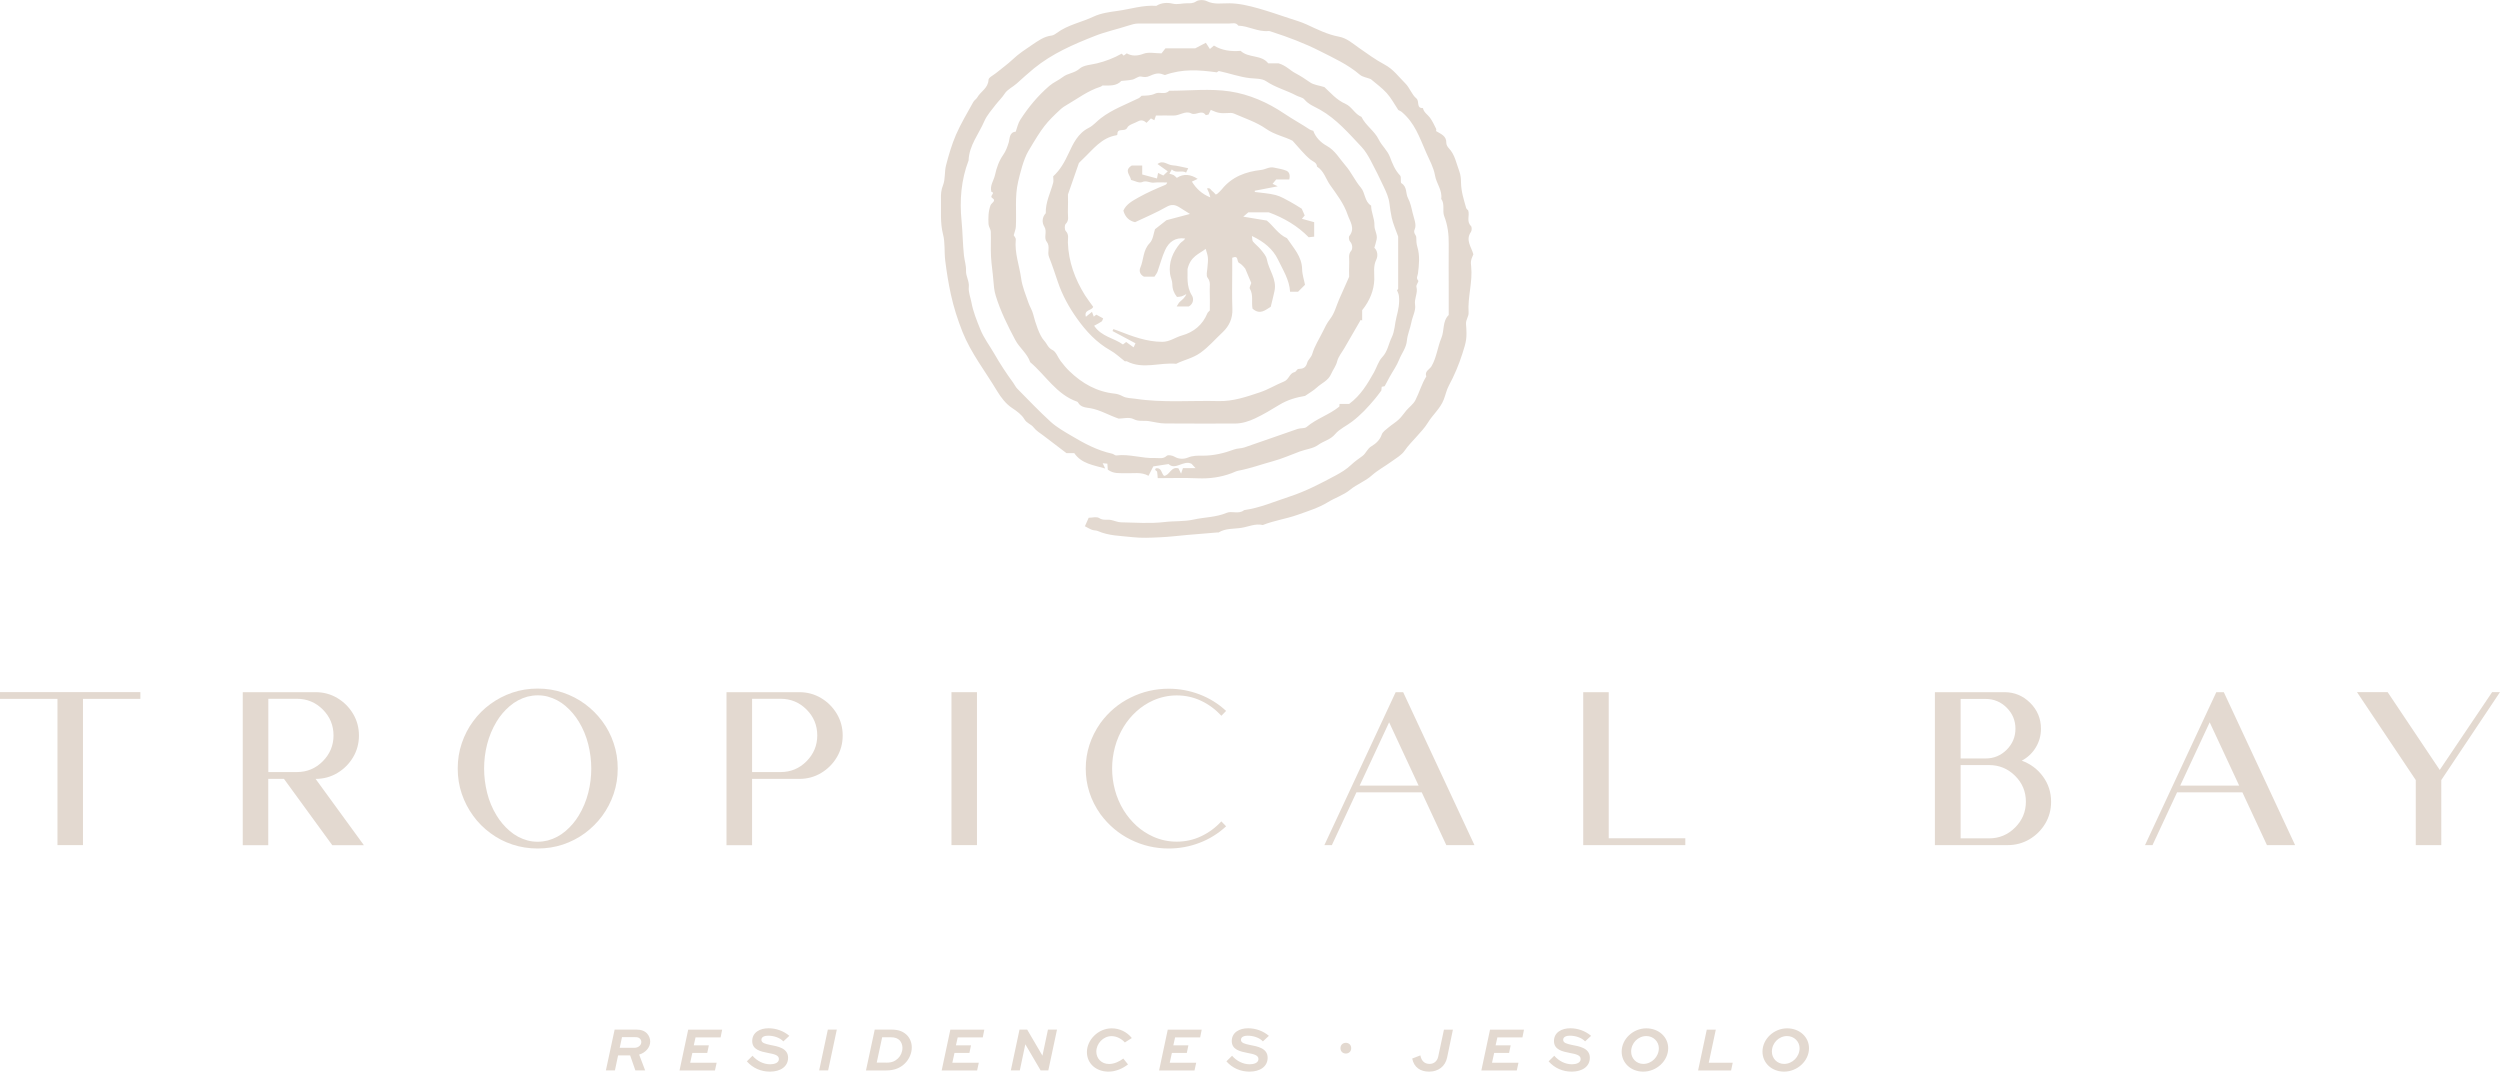 <svg xmlns="http://www.w3.org/2000/svg" id="Livello_2" data-name="Livello 2" viewBox="0 0 340.16 145.81"><defs><style>      .cls-1 {        fill: #e3d9d0;        stroke-width: 0px;      }    </style></defs><g id="Livello_2-2" data-name="Livello 2"><g><g><path class="cls-1" d="M19.1,94.17v.92h-7.81v19.9h-3.47v-19.9H0v-.92h19.1Z"></path><path class="cls-1" d="M33.03,114.99v-20.81h9.91c1.08,0,2.07.27,2.96.8.89.53,1.6,1.24,2.14,2.14.53.89.8,1.88.8,2.96s-.27,2.07-.8,2.96c-.53.89-1.24,1.6-2.14,2.14-.89.53-1.88.8-2.96.8l6.57,9.02h-4.3l-6.57-9.02h-2.14v9.02h-3.47ZM36.51,105.05h3.89c1.37,0,2.55-.49,3.52-1.47.97-.98,1.46-2.15,1.46-3.52s-.49-2.55-1.46-3.52c-.97-.97-2.15-1.46-3.52-1.46h-3.89v9.96Z"></path><path class="cls-1" d="M73.16,93.69c1.2,0,2.35.18,3.44.55,1.09.37,2.09.88,2.99,1.55.91.66,1.69,1.45,2.36,2.35s1.19,1.9,1.55,2.99c.37,1.09.55,2.23.55,3.44s-.18,2.35-.55,3.44c-.37,1.09-.89,2.09-1.55,2.99-.67.91-1.46,1.69-2.36,2.36-.91.67-1.9,1.18-2.99,1.55-1.09.36-2.23.54-3.44.54s-2.35-.18-3.44-.54c-1.09-.36-2.09-.88-2.99-1.55-.91-.67-1.69-1.45-2.35-2.36-.66-.91-1.18-1.9-1.55-2.99-.37-1.09-.55-2.23-.55-3.44s.18-2.35.55-3.44c.37-1.09.88-2.09,1.55-2.99.66-.91,1.45-1.69,2.35-2.35.91-.66,1.9-1.18,2.99-1.55,1.09-.37,2.23-.55,3.44-.55ZM73.16,94.61c-.46,0-.91.06-1.37.17-.91.25-1.72.68-2.43,1.29s-1.31,1.31-1.79,2.11c-.58.96-1.01,1.99-1.29,3.09-.28,1.1-.41,2.2-.41,3.3s.14,2.21.41,3.3.7,2.13,1.29,3.09c.48.79,1.08,1.5,1.79,2.11s1.52,1.04,2.43,1.29c.46.12.91.17,1.37.17s.92-.06,1.37-.17c.91-.25,1.72-.68,2.43-1.29s1.31-1.31,1.79-2.11c.58-.96,1.01-1.99,1.29-3.09s.41-2.2.41-3.3-.14-2.21-.41-3.3c-.28-1.1-.7-2.13-1.29-3.09-.48-.79-1.08-1.5-1.79-2.11s-1.52-1.04-2.43-1.29c-.45-.12-.9-.17-1.37-.17Z"></path><path class="cls-1" d="M98.85,114.99v-20.81h9.91c1.08,0,2.07.27,2.96.8.89.53,1.6,1.24,2.14,2.14.53.89.8,1.88.8,2.96s-.27,2.07-.8,2.96c-.53.89-1.24,1.6-2.14,2.14-.89.53-1.88.8-2.96.8h-6.43v9.02h-3.47ZM102.33,105.05h3.89c1.37,0,2.55-.49,3.52-1.47.97-.98,1.46-2.15,1.46-3.52s-.49-2.55-1.46-3.52c-.97-.97-2.15-1.46-3.52-1.46h-3.89v9.96Z"></path><path class="cls-1" d="M129.46,114.99v-20.81h3.47v20.81h-3.47Z"></path><path class="cls-1" d="M166.18,97.38c-.8-.86-1.72-1.54-2.76-2.03-1.04-.49-2.14-.73-3.31-.73-1.1,0-2.17.23-3.2.68-.84.38-1.6.87-2.28,1.49-.68.62-1.26,1.31-1.74,2.1-.52.86-.92,1.77-1.18,2.74s-.39,1.94-.39,2.94.13,1.98.39,2.94c.26.96.65,1.88,1.18,2.74.48.78,1.07,1.48,1.74,2.1.68.62,1.44,1.11,2.28,1.49,1.03.46,2.09.68,3.2.68,1.17,0,2.28-.24,3.31-.73,1.04-.49,1.96-1.16,2.76-2.03l.65.67c-1.07.99-2.28,1.74-3.62,2.25-1.34.51-2.74.77-4.19.77-1.83,0-3.56-.4-5.19-1.21-1.63-.81-2.99-1.96-4.1-3.46-1.34-1.9-2-3.97-2-6.2s.67-4.3,2-6.2c1.1-1.5,2.47-2.66,4.1-3.46,1.63-.81,3.36-1.21,5.19-1.21,1.45,0,2.85.26,4.19.77,1.34.51,2.55,1.26,3.62,2.25l-.65.67Z"></path><path class="cls-1" d="M184.56,107.81l-3.34,7.18h-1.02l9.7-20.81h1.02l9.7,20.81h-3.83l-3.34-7.18h-8.89ZM189.01,98.28l-4.01,8.61h8.02l-4.01-8.61Z"></path><path class="cls-1" d="M218.9,114.06h10.41v.93h-13.89v-20.81h3.47v19.89Z"></path><path class="cls-1" d="M275.09,103.5c1.18.43,2.14,1.14,2.88,2.15.74,1.01,1.11,2.15,1.11,3.44,0,1.08-.26,2.07-.79,2.96-.53.89-1.24,1.6-2.14,2.14-.9.53-1.89.8-2.97.8h-9.91v-20.81h9.46c1.37,0,2.53.49,3.51,1.46.97.97,1.46,2.14,1.46,3.51,0,.94-.24,1.79-.71,2.56-.47.77-1.11,1.37-1.9,1.79ZM266.77,95.09v8.11h3.41c1.11,0,2.07-.4,2.86-1.19s1.19-1.75,1.19-2.86-.4-2.07-1.19-2.86c-.79-.79-1.75-1.19-2.86-1.19h-3.41ZM266.77,104.11v9.96h3.88c1.37,0,2.55-.49,3.53-1.47s1.47-2.15,1.47-3.52-.49-2.55-1.47-3.52c-.98-.97-2.15-1.46-3.53-1.46h-3.88Z"></path><path class="cls-1" d="M296.22,107.81l-3.34,7.18h-1.02l9.7-20.81h1.02l9.7,20.81h-3.83l-3.34-7.18h-8.89ZM300.66,98.28l-4.01,8.61h8.02l-4.01-8.61Z"></path><path class="cls-1" d="M328.7,114.99v-8.85l-8-11.97h4.17l7.09,10.59,7.13-10.59h1.07l-7.99,11.97v8.85h-3.47Z"></path></g><path class="cls-1" d="M147.61,71.62c.21-.47.35-.8.52-1.17.47,0,1.09-.19,1.43.04.55.37,1.08.15,1.6.26.46.09.92.31,1.38.32,1.97.04,3.97.19,5.92-.04,1.31-.16,2.66-.05,3.92-.33,1.5-.34,3.06-.3,4.52-.92.71-.31,1.65.24,2.38-.37,2.15-.3,4.13-1.17,6.18-1.84,2.2-.72,4.23-1.78,6.26-2.87.76-.41,1.48-.84,2.11-1.44.47-.44,1-.82,1.53-1.2.51-.36.66-1,1.26-1.35.56-.33,1.14-.83,1.39-1.59.13-.38.58-.67.92-.96.45-.38.97-.69,1.4-1.09.39-.36.68-.82,1.03-1.23.4-.46.93-.84,1.21-1.36.55-1.06.86-2.24,1.5-3.26-.27-.71.45-.95.71-1.39.7-1.21.82-2.6,1.34-3.84.43-1.02.12-2.27,1-3.13v-3.38c0-2.08-.02-4.17,0-6.25.02-1.31-.13-2.57-.61-3.81-.29-.74.12-1.64-.41-2.36.18-1.18-.67-2.1-.85-3.21-.18-1.05-.74-2.05-1.18-3.05-.99-2.27-1.57-4.04-3.32-5.55-.15-.13-.35-.2-.49-.28-.52-.78-.96-1.62-1.57-2.3-.66-.73-1.49-1.32-2.18-1.91-.54-.21-1.12-.28-1.49-.6-1.63-1.4-3.57-2.27-5.44-3.22-2.09-1.06-4.29-1.89-6.53-2.61-.15-.05-.31-.12-.46-.11-1.44.14-2.7-.69-4.1-.73-.32-.48-.81-.29-1.23-.29-4.12-.01-8.24,0-12.36,0-.48,0-.92.14-1.4.29-1.49.49-3.03.81-4.5,1.39-2.95,1.16-5.83,2.4-8.33,4.44-.81.66-1.57,1.37-2.35,2.06-.53.47-1.25.79-1.61,1.35-.36.56-.83,1-1.23,1.51-.55.72-1.18,1.42-1.54,2.23-.76,1.77-2.08,3.32-2.15,5.36-1.02,2.65-1.23,5.43-.96,8.19.16,1.59.16,3.18.33,4.76.08.68.31,1.36.28,2.06-.03.77.47,1.41.38,2.23-.07.66.22,1.37.35,2.04.23,1.27.73,2.5,1.22,3.71.47,1.17,1.25,2.19,1.88,3.28.79,1.38,1.66,2.71,2.6,3.99.19.26.32.57.54.79,1.5,1.52,2.98,3.08,4.56,4.52.82.74,1.81,1.3,2.77,1.87,1.76,1.05,3.55,2.02,5.58,2.46.2.04.39.26.57.24,1.79-.23,3.51.43,5.28.35.53-.02,1.08.17,1.58-.3.18-.17.79-.05,1.08.13.6.36,1.31.31,1.77.12.71-.3,1.39-.28,2.08-.27,1.47,0,2.88-.34,4.23-.84.48-.18.94-.12,1.4-.28,2.41-.85,4.84-1.66,7.25-2.52.4-.14.95-.03,1.23-.27,1.34-1.14,3.06-1.65,4.42-2.75.06-.05.03-.21.05-.38h1.31c1.6-1.19,2.5-2.74,3.38-4.3.38-.68.6-1.51,1.12-2.06.75-.79.85-1.8,1.29-2.69.43-.88.41-1.85.65-2.77.25-.95.45-1.91.33-2.9-.03-.25-.16-.49-.26-.77.02-.02.15-.1.16-.18.01-2.41,0-4.81,0-7.11-.32-.9-.69-1.72-.88-2.57-.14-.62-.22-1.28-.3-1.89-.1-.84-.42-1.53-.75-2.24-.58-1.23-1.17-2.45-1.81-3.64-.35-.65-.74-1.32-1.24-1.85-1.74-1.84-3.39-3.78-5.64-5.06-.74-.42-1.56-.7-2.14-1.4-.24-.29-.75-.34-1.11-.54-1.34-.71-2.83-1.08-4.11-1.95-.57-.38-1.44-.33-2.19-.41-1.43-.16-2.77-.66-4.24-.97-.09.06-.26.17-.27.18-2.43-.33-4.67-.5-7.06.37-.71-.26-1.03-.35-2.04.11-.48.22-.78.18-1.23.09-.34-.06-.75.33-1.15.42-.48.11-.98.12-1.51.18-.68.74-1.64.62-2.56.62-.09.06-.17.14-.27.17-1.73.54-3.16,1.65-4.7,2.54-.23.13-.46.28-.66.46-2.08,1.92-2.52,2.48-4.46,5.76-.67,1.13-1.13,3.07-1.39,4.16-.48,2.04-.2,4.08-.31,6.12-.02.36-.17.71-.29,1.17.06.12.3.36.28.58-.18,1.83.49,3.53.73,5.29.15,1.12.62,2.21.99,3.3.18.54.52,1.04.65,1.59.29,1.14.85,2.9,1.5,3.59.38.4.5.97,1.12,1.26.5.23.73,1.01,1.12,1.51.37.48.75.95,1.19,1.37,1.73,1.67,3.73,2.81,6.18,3.06.36.04.72.17,1.04.34.55.3,1.14.26,1.72.35,3.78.58,7.58.22,11.37.32,1.96.05,3.77-.58,5.6-1.19,1.15-.38,2.18-1.03,3.28-1.47.71-.28.73-1.14,1.47-1.29.18-.04.32-.42.49-.42.61-.02,1.01-.14,1.2-.84.11-.43.55-.7.7-1.23.3-1.04.92-1.98,1.4-2.96.3-.62.59-1.22,1.03-1.79.59-.76.84-1.78,1.23-2.68.42-.95.85-1.9,1.35-3.04,0-.51-.03-1.25.01-1.97.03-.53-.17-1.07.28-1.59.17-.2.22-.83-.17-1.24-.15-.15-.21-.61-.09-.76.83-1.05.07-1.97-.23-2.87-.5-1.51-1.49-2.78-2.4-4.07-.58-.83-.83-1.91-1.77-2.49-.04-.58-.54-.67-.91-.97-.84-.69-1.52-1.57-2.42-2.55-1.02-.55-2.42-.79-3.63-1.64-1.3-.91-2.89-1.42-4.37-2.07-.24-.1-.55-.08-.82-.06-1,.06-1.36,0-2.31-.43-.11.24-.26.55-.3.63-.31.07-.38.1-.38.08-.56-.82-1.31.12-2-.24-.77-.4-1.56.32-2.38.3-.79-.02-1.58,0-2.4,0-.07.19-.14.39-.22.64-.16-.09-.31-.17-.46-.25-.2.2-.4.4-.6.6-.34-.31-.71-.45-1.16-.2-.5.28-1.26.44-1.46.86-.31.65-1.39-.06-1.34.91,0,.04-.07.11-.11.12-2.06.32-3.21,1.94-4.58,3.23-.21.19-.4.4-.55.55-.47,1.34-.91,2.62-1.49,4.28,0,.52.03,1.48-.01,2.43-.02.53.2,1.09-.3,1.58-.17.16-.16.78.01.96.48.5.27,1.05.29,1.58.09,2.61.96,4.96,2.32,7.15.34.54.74,1.05,1.12,1.58-.18.56-1.28.35-.99,1.36.29-.23.55-.44.83-.67.08.2.15.4.24.65.12-.1.23-.18.35-.27.29.16.59.33.93.51-.08.16-.11.35-.22.43-.29.2-.61.35-1.01.57,1.02,1.51,2.7,1.66,3.92,2.55.17-.13.3-.23.44-.34.31.22.63.46,1.01.73.11-.23.18-.37.26-.55-1.06-.57-2.1-1.12-3.13-1.67.04-.09.08-.18.12-.26.22.08.43.15.65.23,1.93.75,3.85,1.49,5.99,1.5,1.03,0,1.79-.62,2.7-.87,1.58-.44,2.8-1.43,3.45-3.02.06-.14.22-.25.33-.38,0-.89.03-1.8-.01-2.7-.03-.58.17-1.17-.29-1.75-.22-.28-.07-.87-.03-1.32.13-1.36.14-1.44-.23-2.61-.89.7-2.07,1.01-2.47,2.75.05.9-.22,2.3.61,3.62.25.39.21,1.11-.44,1.47h-1.65c.19-.29.28-.5.43-.63.33-.3.7-.56.89-1.06-.21.11-.42.24-.64.31-.2.06-.43.06-.64.08-.42-.53-.63-1.08-.63-1.75,0-.46-.25-.91-.31-1.38-.21-1.6.37-2.96,1.37-4.16.2-.23.53-.35.68-.66-1.38-.19-2.22.5-2.72,1.57-.43.94-.69,1.97-1.04,2.95-.09.24-.28.45-.41.67h-1.44c-.57-.3-.66-.81-.49-1.2.48-1.1.34-2.4,1.29-3.37.46-.48.52-1.34.71-1.88.61-.48,1.12-.88,1.56-1.23,1.08-.29,2.1-.56,3.2-.85-.5-.32-.96-.61-1.42-.89-.58-.37-1.08-.47-1.78-.07-1.35.78-2.81,1.38-4.27,2.08-.78-.17-1.35-.67-1.59-1.57.38-.88,1.23-1.33,2.12-1.83,1.15-.64,2.34-1.16,3.55-1.66.11-.05.22-.1.29-.34-.61,0-1.22-.05-1.82.02-.54.06-.99-.35-1.61-.07-.38.17-1-.18-1.49-.3-.1-.67-1-1.28.1-1.96h1.42v1.22c.68.18,1.31.35,2.01.54.07-.32.1-.47.15-.75.21.1.4.2.71.35.16-.15.35-.33.61-.57-.48-.34-.93-.66-1.4-.99.76-.6,1.36.13,2.03.17.68.04,1.35.25,2.15.4-.12.25-.2.42-.29.59-.6-.38-1.37.17-1.94-.43-.11.2-.19.33-.33.59.24.07.43.1.59.19.14.08.25.22.42.37.95-.62,1.9-.47,2.84.14-.24.11-.47.22-.79.37.6.96,1.34,1.67,2.51,2.15-.08-.28-.12-.46-.19-.64-.07-.18-.16-.36-.26-.58.46-.14.51.23.7.35.18.12.32.31.49.48.07-.04.17-.06.23-.12.21-.19.42-.38.6-.6,1.38-1.71,3.24-2.39,5.35-2.63.57-.06,1.1-.46,1.72-.32.57.13,1.16.2,1.69.42.46.19.54.66.41,1.2h-1.78c-.18.21-.32.39-.49.59.18.09.39.19.7.34-1.09.21-2.11.41-3.12.6,0,.06,0,.11,0,.17.95.13,1.93.18,2.85.42.69.18,1.34.58,1.98.92.51.27.99.59,1.56.94.1.22.24.56.4.91-.1.12-.2.25-.38.46.57.16,1.12.31,1.67.46v1.97c-.2.02-.41.05-.75.08-1.49-1.53-3.35-2.63-5.43-3.39h-2.78c-.14.12-.33.28-.69.59,1.19.2,2.14.35,3.2.53.88.7,1.54,1.86,2.75,2.4.87,1.32,2.03,2.47,2.06,4.23.01.73.27,1.46.39,2.11-.38.38-.66.66-.94.94h-1.09c-.09-1.61-.97-2.96-1.64-4.36-.68-1.42-1.89-2.44-3.55-3.22.06.39.03.62.14.75.33.39.74.7,1.06,1.09.33.41.74.85.83,1.34.27,1.46,1.39,2.71,1.04,4.31-.14.67-.32,1.34-.51,2.14-.69.4-1.45,1.18-2.48.25-.17-.9.15-1.86-.37-2.72-.09-.15.12-.48.2-.77-.21-.49-.44-1.06-.82-1.95-.09-.09-.4-.55-.83-.77-.38-.2,0-1.1-.94-.71v1.72c0,1.75-.05,3.49.02,5.24.05,1.29-.43,2.33-1.32,3.17-1.01.94-1.89,1.99-3.04,2.81-1.04.74-2.22.95-3.29,1.49-2.22-.22-4.51.8-6.69-.33-.09-.05-.22,0-.28,0-.68-.52-1.27-1.1-1.97-1.49-1.9-1.06-3.35-2.65-4.55-4.34-1.07-1.5-2-3.17-2.61-4.99-.38-1.13-.76-2.28-1.2-3.39-.27-.69.2-1.42-.31-2.07-.46-.58.11-1.36-.33-2.06-.33-.52-.32-1.27.2-1.82-.05-1.48.64-2.77,1.01-4.15.07-.26,0-.56,0-.87.96-.87,1.55-1.95,2.11-3.15.6-1.29,1.26-2.72,2.74-3.45.62-.31,1.09-.9,1.65-1.32,1.56-1.19,3.4-1.86,5.14-2.71.14-.07.25-.21.39-.33.62-.03,1.25,0,1.88-.31.55-.26,1.33.22,1.87-.37,2.76,0,5.58-.32,8.28.09,2.61.4,5.1,1.48,7.37,3.01,1.13.76,2.34,1.42,3.49,2.18.13.08.29.11.47.17.31.89,1.04,1.61,1.81,2.03,1.18.65,1.75,1.76,2.56,2.68.8.91,1.3,2.08,2.09,3,.64.75.49,1.91,1.41,2.47,0,.92.48,1.75.45,2.7-.02.61.44,1.22.3,1.89-.07.36-.19.71-.31,1.15.45.39.5,1.12.27,1.59-.46.92-.25,1.84-.28,2.75-.05,1.38-.57,2.81-1.65,4.15v1.4c-.07-.03-.13-.05-.2-.08-.74,1.28-1.48,2.56-2.22,3.84-.34.59-.82,1.15-.98,1.79-.16.66-.57,1.14-.81,1.7-.4.95-1.3,1.26-1.95,1.86-.47.44-1.05.76-1.61,1.15-1.2.2-2.38.53-3.51,1.22-1.07.65-2.16,1.31-3.29,1.84-.85.4-1.78.7-2.75.7-3.16,0-6.32.02-9.48-.01-.74,0-1.49-.21-2.23-.32-.69-.11-1.36.1-2.09-.28-.58-.3-1.44-.06-2.01-.06-1.38-.47-2.49-1.17-3.82-1.41-.53-.1-1.34-.09-1.7-.77-.03-.05-.07-.1-.12-.12-2.82-.98-4.28-3.58-6.4-5.38-.4-1.2-1.47-1.95-2.04-3.04-1.03-1.94-2-3.89-2.65-6.01-.22-.7-.26-1.37-.32-2.07-.08-1.08-.26-2.16-.32-3.24-.06-1.12.01-2.25-.03-3.38-.01-.35-.29-.69-.31-1.04-.04-.87-.04-1.72.28-2.58.11-.29.83-.6.25-.96-.49-.3.49-.7-.14-.86-.24-.84.32-1.52.49-2.28.21-.96.53-1.91,1.12-2.75.36-.51.57-1.1.76-1.72.14-.47.05-1.36.94-1.43.2-.54.31-1.13.61-1.6,1.1-1.72,2.4-3.28,3.95-4.62.55-.48,1.27-.77,1.85-1.22.68-.53,1.57-.51,2.27-1.13.56-.5,1.56-.53,2.38-.73,1.18-.29,2.3-.72,3.36-1.32.05.05.13.13.27.27.09-.07.2-.14.42-.31.68.39,1.42.38,2.29.05.69-.26,1.56-.05,2.44-.05.17-.21.37-.47.53-.68h4c.06,0,.11,0,.05,0,.51-.27.93-.49,1.45-.76.18.28.36.56.55.85.24-.21.35-.31.55-.47,1.1.69,2.37.82,3.63.72,1.09,1.02,2.82.48,3.76,1.7h1.41c1.03.31,1.56.96,2.25,1.32.71.38,1.37.8,2.02,1.26.49.35,1.18.41,1.96.65.81.73,1.62,1.74,2.9,2.3.81.35,1.24,1.38,2.14,1.75.58,1.19,1.78,1.91,2.35,3.08.42.86,1.19,1.47,1.54,2.41.32.86.68,1.77,1.37,2.49.21.22-.01.94.19,1.06.8.49.54,1.38.89,2.03.31.59.46,1.28.61,1.94.17.75.58,1.66.31,2.25-.27.61.2.77.2,1.15,0,.43.02.88.15,1.29.36,1.2.23,2.43.08,3.62-.05.36-.29.59.04.97.1.11-.32.59-.25.83.24.85-.33,1.6-.18,2.48.12.74-.36,1.57-.51,2.38-.16.83-.53,1.65-.6,2.43-.09,1.05-.72,1.76-1.06,2.63-.32.82-.86,1.56-1.29,2.34-.23.41-.44.83-.68,1.27-.08.02-.24.05-.4.08-.03.3-.06.57-.06.52-.4.53-.62.84-.87,1.13-.48.56-.96,1.13-1.49,1.66-.51.51-1.04.99-1.61,1.42-.76.59-1.71,1-2.31,1.71-.64.77-1.57.93-2.31,1.47-.68.5-1.66.58-2.49.89-1.23.45-2.41.99-3.68,1.33-1.57.43-3.1.99-4.71,1.29-.3.06-.58.22-.88.33-1.49.56-3.03.77-4.63.7-1.79-.08-3.59-.02-5.44-.02-.03-.33-.03-.6-.08-.86-.03-.16-.44-.2-.17-.48.8-.13.72.67,1.11,1.03.78-.06.94-1.33,1.97-1.02.09.19.2.42.35.72.08-.25.15-.44.25-.75h1.72c-.28-.3-.42-.45-.54-.59-1.09-.57-2.2.93-3.13.03-.75.12-1.38.21-2.08.32-.18.36-.42.82-.65,1.28-1.01-.56-2.07-.31-3.11-.35-.81-.03-1.65.11-2.43-.49-.01-.19-.03-.45-.06-.81-.18-.02-.37-.03-.64-.06.13.26.2.41.35.72-1.63-.47-3.23-.66-4.21-2.09h-1.06c-1.04-.79-2.08-1.57-3.1-2.36-.47-.36-1.02-.68-1.37-1.14-.35-.46-.93-.55-1.26-1.12-.35-.6-1.01-1.09-1.68-1.53-.84-.55-1.52-1.45-2.05-2.33-1.59-2.66-3.53-5.12-4.69-8.02-.66-1.66-1.2-3.35-1.58-5.09-.33-1.52-.58-3.06-.77-4.61-.15-1.2,0-2.44-.3-3.58-.41-1.6-.24-3.18-.28-4.77-.02-.64.01-1.25.28-1.91.33-.82.18-1.83.41-2.71.37-1.41.78-2.83,1.36-4.17.67-1.53,1.54-2.97,2.35-4.44.13-.24.41-.39.54-.62.46-.82,1.48-1.25,1.53-2.4.01-.32.67-.62,1.04-.93.76-.62,1.56-1.19,2.27-1.86.79-.75,1.68-1.33,2.58-1.94.86-.57,1.64-1.17,2.7-1.29.24-.03.49-.2.7-.35,1.5-1.12,3.35-1.44,5.01-2.23.98-.46,2.13-.62,3.23-.77,1.77-.24,3.49-.82,5.3-.69.69-.44,1.51-.47,2.22-.3.69.16,1.29-.06,1.93-.05.42,0,.82.04,1.26-.25.35-.24,1.06-.24,1.46-.04,1.02.5,2.07.27,3.09.29,1.36.02,2.66.34,3.95.7,1.41.4,2.79.88,4.18,1.34.79.26,1.6.49,2.36.84,1.43.66,2.83,1.37,4.39,1.66,1.09.2,1.88.93,2.75,1.54,1.13.79,2.25,1.61,3.47,2.26,1.18.62,1.92,1.67,2.82,2.56.6.59.87,1.52,1.5,2.04.47.39-.05,1.36.9,1.32.11.59.63.87.95,1.3.34.46.58,1,.84,1.51.05.09,0,.22,0,.32.64.4,1.42.63,1.39,1.62,0,.23.16.52.33.7.85.89,1.02,2.05,1.43,3.13.21.56.23,1.06.24,1.58.02,1.19.38,2.31.7,3.43.04.14.21.25.28.34.22.71-.27,1.47.37,2.11.14.14.13.62,0,.81-.77,1.12.05,2.01.33,3.05-.08.22-.24.5-.3.8-.06.27-.04.56,0,.84.22,2.11-.49,4.17-.35,6.28.04.53-.39.96-.35,1.55.16,2.03.03,2.38-.5,4.06-.48,1.5-1.08,2.93-1.83,4.32-.32.59-.45,1.27-.7,1.91-.47,1.22-1.5,2.06-2.17,3.16-.42.69-1,1.29-1.54,1.9-.55.62-1.13,1.19-1.61,1.89-.41.6-1.13,1.01-1.74,1.45-.9.66-1.91,1.19-2.74,1.93-.89.8-2.02,1.18-2.95,1.95-.86.71-2.02,1.07-3.01,1.68-1.27.78-2.75,1.23-4.18,1.74-1.53.54-3.16.76-4.68,1.37-1.01-.24-1.95.23-2.9.38-1.04.17-2.16.04-3.11.63-.04.03-.11,0-.17,0-1.36.11-2.73.22-4.09.34-1.25.11-2.5.27-3.75.32-1.24.06-2.49.12-3.72-.02-1.58-.18-3.22-.17-4.72-.84-.24-.1-.54-.06-.78-.16-.33-.12-.63-.31-.94-.47Z"></path><g><g><path class="cls-1" d="M86.96,143.48l.82,2.16h-1.33l-.71-2.04h-1.64l-.43,2.04h-1.23l1.19-5.55h2.94c.68,0,1.15.19,1.47.53.28.31.43.71.43,1.1,0,.79-.63,1.52-1.51,1.77ZM86.31,142.57c.29,0,.54-.09.73-.28.14-.13.22-.31.22-.51,0-.14-.04-.31-.19-.46-.16-.16-.35-.2-.64-.2h-1.8l-.31,1.45h1.98Z"></path><path class="cls-1" d="M96.24,143.27h-2.04l-.29,1.33h3.6l-.23,1.05h-4.82l1.18-5.55h4.62l-.21,1.05h-3.41l-.24,1.08h2.05l-.22,1.05Z"></path><path class="cls-1" d="M106.59,141.7c-.5-.54-1.36-.78-2.07-.78-.35,0-.92.09-.92.56,0,.44.54.55,1.16.69,1.05.2,2.47.43,2.47,1.75,0,1.22-1.06,1.89-2.46,1.89-1.24,0-2.34-.48-3.15-1.4l.77-.76c.61.7,1.47,1.16,2.41,1.16.54,0,1.18-.18,1.18-.71s-.61-.67-1.47-.83c-1.02-.2-2.16-.44-2.16-1.62s1.04-1.74,2.23-1.74c1,0,2.04.36,2.82,1.03l-.82.76Z"></path><path class="cls-1" d="M111.46,145.64l1.18-5.55h1.22l-1.18,5.55h-1.22Z"></path><path class="cls-1" d="M117.83,145.64l1.19-5.55h2.22c1.16,0,1.69.31,2.17.76.43.45.65,1.05.65,1.67,0,.77-.33,1.58-.94,2.18-.6.57-1.34.95-2.58.95h-2.7ZM120.59,144.59c.83,0,1.19-.22,1.59-.57.38-.37.61-.89.61-1.45,0-.38-.13-.75-.38-1.02-.28-.26-.58-.42-1.28-.42h-1.1l-.74,3.45h1.3Z"></path><path class="cls-1" d="M131.91,143.27h-2.04l-.29,1.33h3.6l-.23,1.05h-4.82l1.18-5.55h4.62l-.21,1.05h-3.41l-.24,1.08h2.05l-.22,1.05Z"></path><path class="cls-1" d="M138.72,140.09h1.04l2.08,3.55h0l.75-3.55h1.23l-1.18,5.55h-1.05l-2.08-3.55h0l-.75,3.55h-1.22l1.18-5.55Z"></path><path class="cls-1" d="M153.48,144.83c-.69.53-1.62.98-2.66.98-1.64,0-2.93-1.06-2.93-2.67s1.5-3.22,3.38-3.22c1.05,0,2.07.48,2.73,1.32l-.95.6c-.42-.48-1.1-.86-1.81-.86-1.13,0-2.07,1.01-2.07,2.11,0,.92.69,1.68,1.73,1.68.69,0,1.39-.32,1.94-.74l.65.81Z"></path><path class="cls-1" d="M161.49,143.27h-2.04l-.29,1.33h3.6l-.23,1.05h-4.82l1.18-5.55h4.62l-.21,1.05h-3.41l-.24,1.08h2.05l-.22,1.05Z"></path><path class="cls-1" d="M171.84,141.7c-.5-.54-1.36-.78-2.07-.78-.35,0-.92.09-.92.56,0,.44.54.55,1.16.69,1.05.2,2.47.43,2.47,1.75,0,1.22-1.06,1.89-2.46,1.89-1.24,0-2.34-.48-3.15-1.4l.77-.76c.61.7,1.47,1.16,2.41,1.16.54,0,1.18-.18,1.18-.71s-.61-.67-1.47-.83c-1.02-.2-2.16-.44-2.16-1.62s1.04-1.74,2.23-1.74c1,0,2.04.36,2.82,1.03l-.82.76Z"></path><path class="cls-1" d="M197.69,140.09l-.79,3.8c-.26,1.25-1.25,1.92-2.44,1.92s-2.06-.56-2.31-1.78l1.11-.43c.14.75.57,1.16,1.26,1.16.56,0,1.04-.36,1.17-1l.78-3.66h1.22Z"></path><path class="cls-1" d="M205.34,143.27h-2.04l-.29,1.33h3.6l-.23,1.05h-4.82l1.18-5.55h4.62l-.21,1.05h-3.41l-.24,1.08h2.05l-.22,1.05Z"></path><path class="cls-1" d="M215.68,141.7c-.5-.54-1.36-.78-2.07-.78-.35,0-.92.09-.92.56,0,.44.54.55,1.16.69,1.05.2,2.47.43,2.47,1.75,0,1.22-1.06,1.89-2.46,1.89-1.24,0-2.34-.48-3.15-1.4l.77-.76c.61.7,1.47,1.16,2.41,1.16.54,0,1.18-.18,1.18-.71s-.61-.67-1.47-.83c-1.02-.2-2.16-.44-2.16-1.62s1.04-1.74,2.23-1.74c1,0,2.04.36,2.82,1.03l-.82.76Z"></path><path class="cls-1" d="M224,139.92c1.72,0,2.98,1.2,2.98,2.7,0,1.74-1.59,3.19-3.39,3.19-1.71,0-2.94-1.2-2.94-2.72,0-1.72,1.56-3.17,3.35-3.17ZM223.6,144.76c1.14,0,2.11-.97,2.11-2.14,0-.9-.75-1.65-1.7-1.65-1.13,0-2.07.95-2.07,2.12,0,.92.71,1.67,1.66,1.67Z"></path><path class="cls-1" d="M233.46,140.09l-.96,4.51h3.26l-.22,1.05h-4.49l1.18-5.55h1.22Z"></path><path class="cls-1" d="M243.16,139.92c1.72,0,2.98,1.2,2.98,2.7,0,1.74-1.59,3.19-3.39,3.19-1.71,0-2.94-1.2-2.94-2.72,0-1.72,1.56-3.17,3.35-3.17ZM242.75,144.76c1.14,0,2.11-.97,2.11-2.14,0-.9-.75-1.65-1.7-1.65-1.13,0-2.07.95-2.07,2.12,0,.92.71,1.67,1.66,1.67Z"></path></g><circle class="cls-1" cx="183.12" cy="142.62" r=".73"></circle></g></g></g></svg>